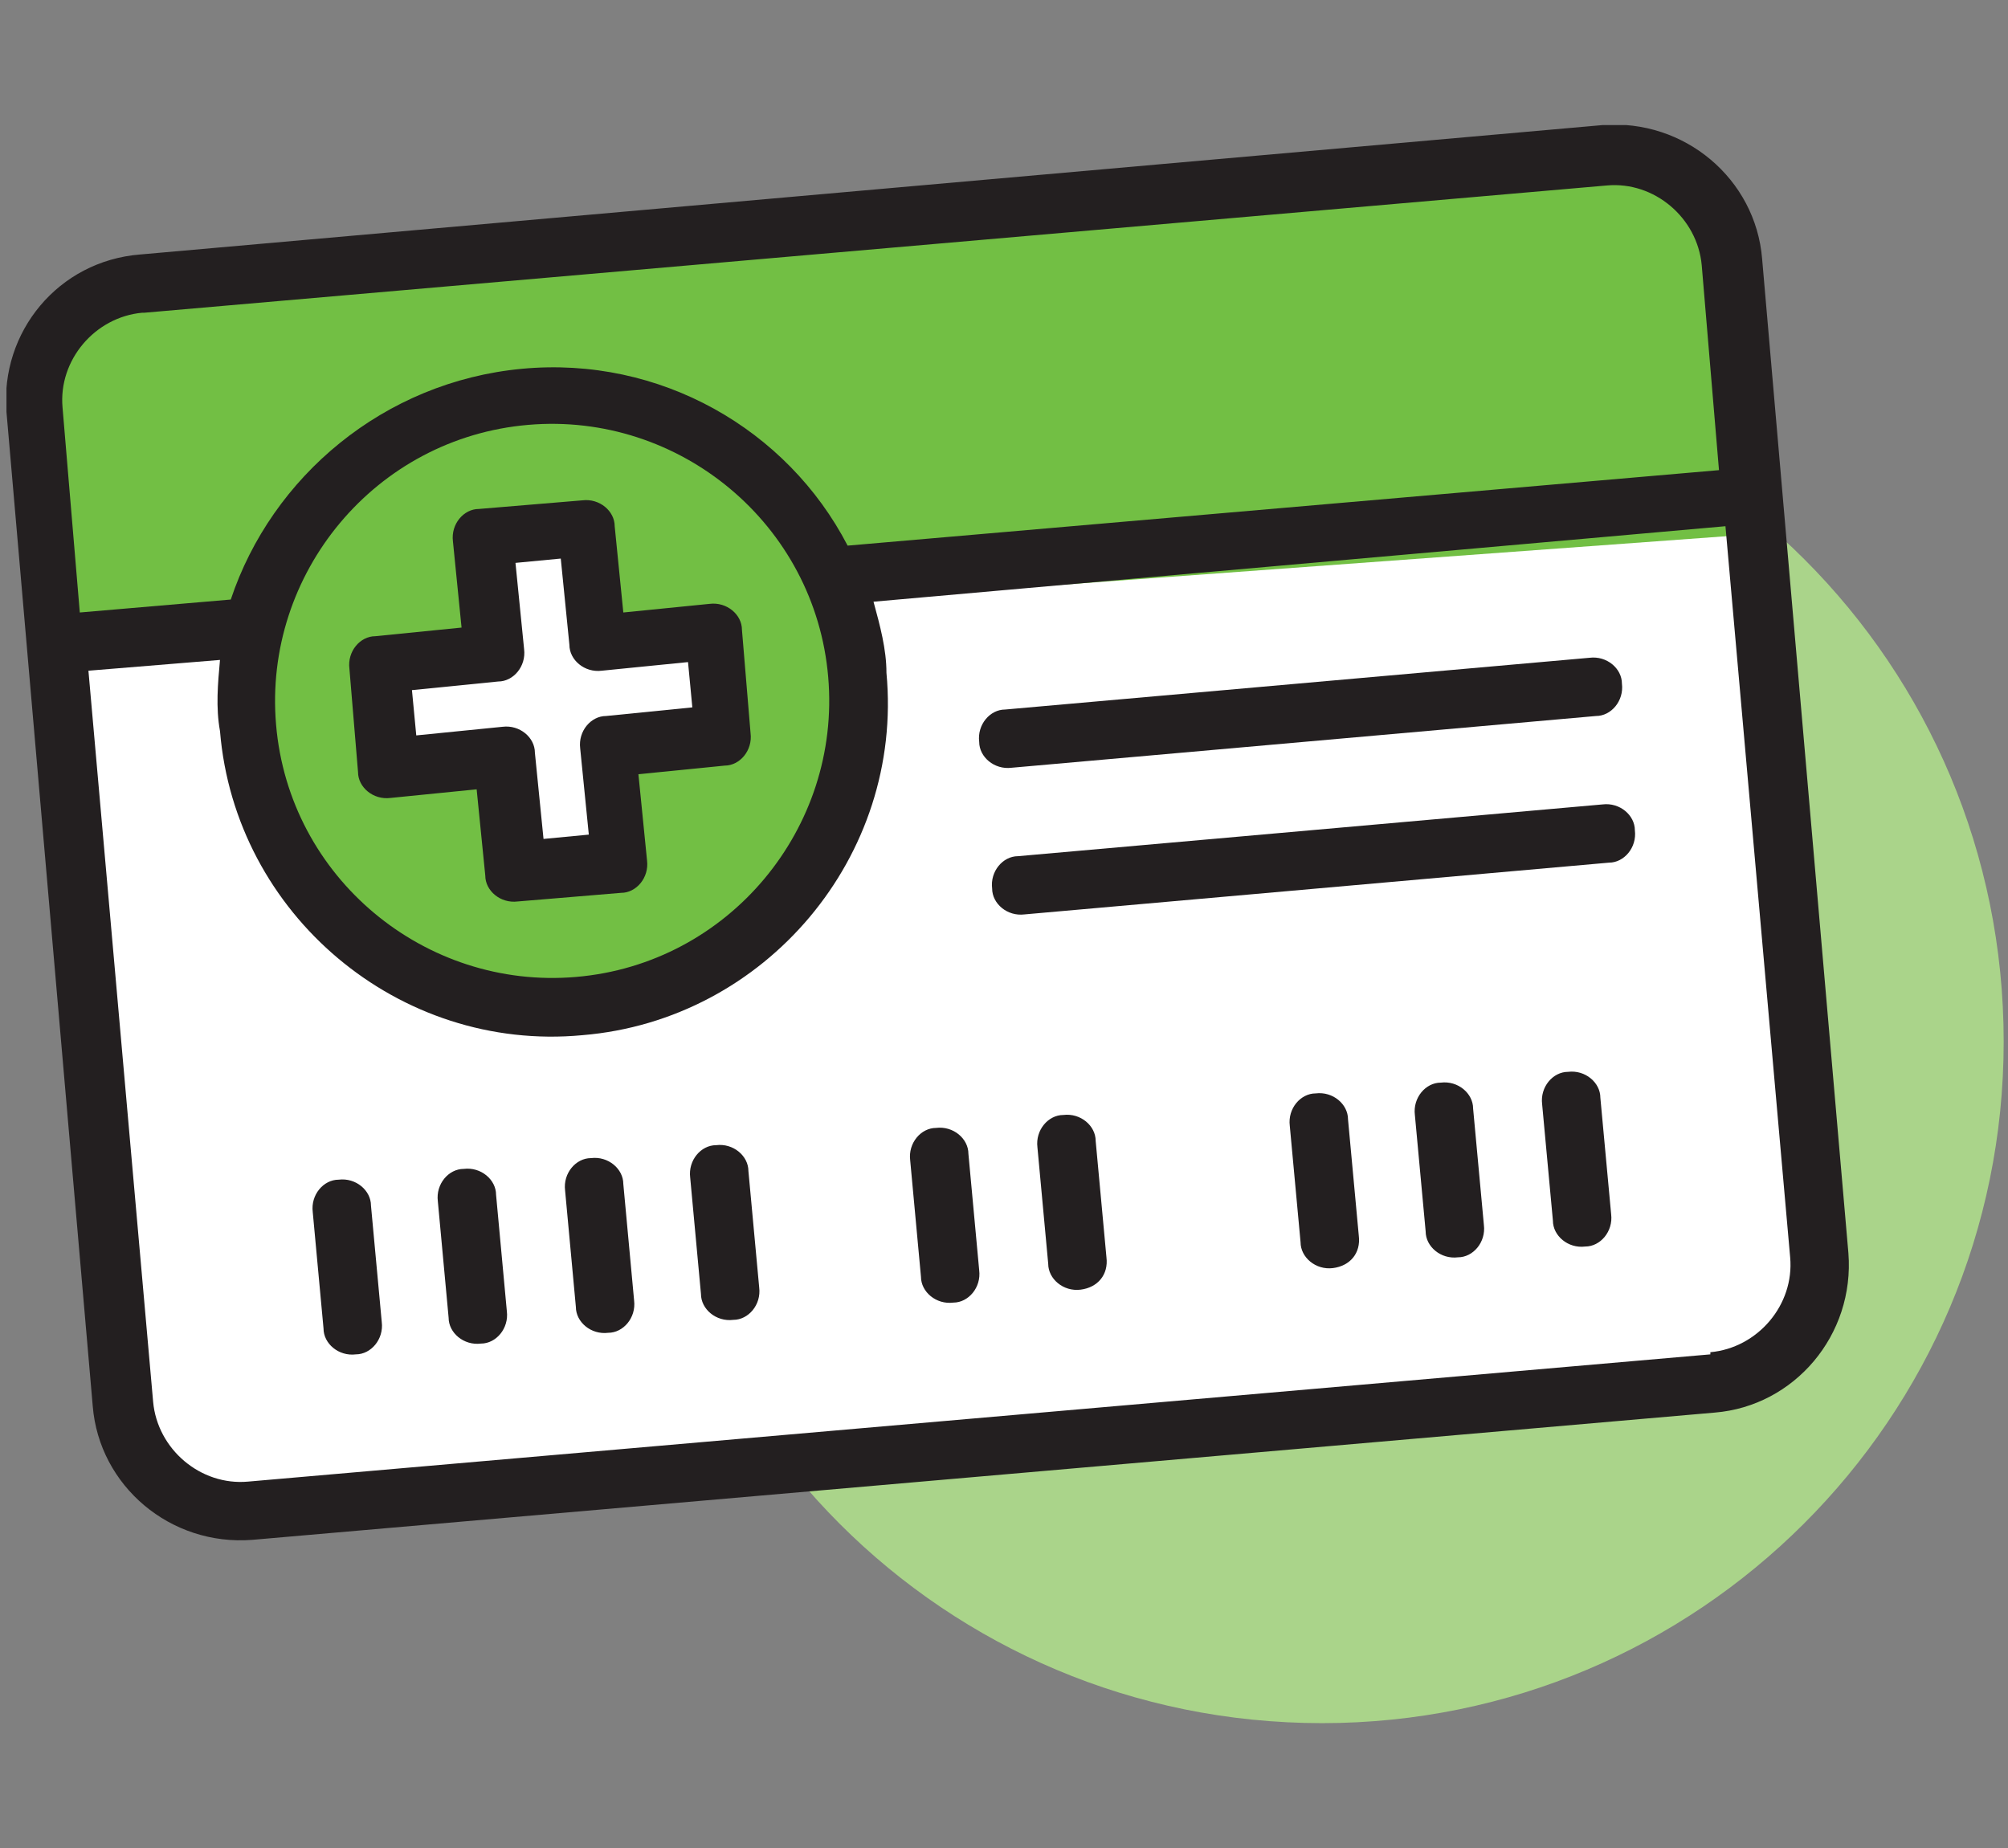 <?xml version="1.0" encoding="UTF-8"?>
<svg id="Layer_1" xmlns="http://www.w3.org/2000/svg" xmlns:xlink="http://www.w3.org/1999/xlink" version="1.1" viewBox="0 0 93.1 85.7">
  <rect x="0" y="0" width="93.1" height="85.7" fill="#808080" stroke="none"/>
  <!-- Generator: Adobe Illustrator 29.3.1, SVG Export Plug-In . SVG Version: 2.1.0 Build 151)  -->
  <defs>
    <style>
      .st0 {
        fill: none;
      }

      .st1 {
        fill: #231f20;
      }

      .st2 {
        clip-path: url(#clippath-1);
      }

      .st3 {
        clip-path: url(#clippath-2);
      }

      .st4 {
        fill: #fff;
      }

      .st5 {
        fill: #72bf44;
      }

      .st6 {
        clip-path: url(#clippath);
      }

      .st7 {
        fill: #aad48a;
      }
    </style>
    <clipPath id="clippath">
      <rect class="st0" x=".3" y="5.8" width="92.6" height="74.1"/>
    </clipPath>
    <clipPath id="clippath-1">
      <rect class="st0" x=".3" y="5.8" width="92.6" height="74.1"/>
    </clipPath>
    <clipPath id="clippath-2">
      <rect class="st0" x=".3" y="5.8" width="92.6" height="74.1"/>
    </clipPath>
  </defs>
  <g class="st6">
    <path class="st7" d="M61.3,79.9c17.4,0,31.6-14.1,31.6-31.6s-14.1-31.6-31.6-31.6-31.6,14.1-31.6,31.6,14.1,31.6,31.6,31.6"/>
  </g>
  <polygon class="st4" points="3.9 33.1 7 67.9 9.6 70.5 15.3 70.5 81.9 64.8 83.5 60.7 82.4 39.3 80.4 23.7 2.9 30 3.9 33.1"/>
  <polygon class="st5" points="2.9 30.5 80.9 24.8 79.3 10.7 75.7 8.1 5.5 13.8 1.3 15.9 2.9 30.5"/>
  <g class="st2">
    <path class="st5" d="M25,46.1c7.9,0,14.3-6.4,14.3-14.3s-6.4-14.3-14.3-14.3-14.3,6.4-14.3,14.3,6.4,14.3,14.3,14.3"/>
  </g>
  <rect class="st4" x="22.6" y="24.5" width="5.7" height="15.6" transform="translate(-2.7 2.3) rotate(-5)"/>
  <rect class="st4" x="17.6" y="29.4" width="15.6" height="5.7" transform="translate(-2.7 2.3) rotate(-5)"/>
  <g class="st3">
    <path class="st1" d="M74.3,5.8L6.5,11.8C2.7,12.1,0,15.4.3,19.1l4,46.1c.3,3.7,3.6,6.5,7.4,6.2l67.8-5.9c3.7-.3,6.5-3.6,6.2-7.4l-4-46.1c-.3-3.7-3.6-6.5-7.4-6.2M6.7,14.5l67.8-5.9c2.2-.2,4.2,1.5,4.4,3.7l.8,9.5-40.4,3.5c-2.8-5.4-8.7-8.8-15.1-8.2-6.4.6-11.6,5-13.5,10.7l-7,.6-.8-9.5c-.2-2.2,1.5-4.2,3.7-4.4M24.5,19.7c7-.6,13.3,4.6,13.9,11.7.6,7-4.6,13.3-11.7,13.9-7,.6-13.3-4.6-13.9-11.7-.6-7,4.6-13.3,11.7-13.9M79.3,62.8l-67.8,5.9c-2.2.2-4.2-1.5-4.4-3.7l-3-33.9,6.1-.5c-.1,1.1-.2,2.2,0,3.3.7,8.5,8.3,14.9,16.8,14.1,8.5-.7,14.9-8.3,14.1-16.8,0-1.1-.3-2.2-.6-3.3l39.5-3.5,3,33.9c.2,2.2-1.5,4.2-3.7,4.4"/>
    <path class="st1" d="M18.1,37l4-.4.4,4c0,.7.7,1.3,1.5,1.2l4.8-.4c.7,0,1.3-.7,1.2-1.5l-.4-4,4-.4c.7,0,1.3-.7,1.2-1.5l-.4-4.8c0-.7-.7-1.3-1.5-1.2l-4,.4-.4-4c0-.7-.7-1.3-1.5-1.2l-4.8.4c-.7,0-1.3.7-1.2,1.5l.4,4-4,.4c-.7,0-1.3.7-1.2,1.5l.4,4.8c0,.7.7,1.3,1.5,1.2M19.1,32l4-.4c.7,0,1.3-.7,1.2-1.5l-.4-4,2.1-.2.4,4c0,.7.7,1.3,1.5,1.2l4-.4.2,2.1-4,.4c-.7,0-1.3.7-1.2,1.5l.4,4-2.1.2-.4-4c0-.7-.7-1.3-1.5-1.2l-4,.4-.2-2.1Z"/>
    <path class="st1" d="M15.7,54.7c-.7,0-1.3.7-1.2,1.5l.5,5.4c0,.7.7,1.3,1.5,1.2.7,0,1.3-.7,1.2-1.5l-.5-5.4c0-.7-.7-1.3-1.5-1.2"/>
    <path class="st1" d="M21.5,54.2c-.7,0-1.3.7-1.2,1.5l.5,5.4c0,.7.7,1.3,1.5,1.2.7,0,1.3-.7,1.2-1.5l-.5-5.4c0-.7-.7-1.3-1.5-1.2"/>
    <path class="st1" d="M27.4,53.7c-.7,0-1.3.7-1.2,1.5l.5,5.4c0,.7.7,1.3,1.5,1.2.7,0,1.3-.7,1.2-1.5l-.5-5.4c0-.7-.7-1.3-1.5-1.2"/>
    <path class="st1" d="M33.2,53.1c-.7,0-1.3.7-1.2,1.5l.5,5.4c0,.7.7,1.3,1.5,1.2.7,0,1.3-.7,1.2-1.5l-.5-5.4c0-.7-.7-1.3-1.5-1.2"/>
    <path class="st1" d="M43.4,52.3c-.7,0-1.3.7-1.2,1.5l.5,5.4c0,.7.7,1.3,1.5,1.2.7,0,1.3-.7,1.2-1.5l-.5-5.4c0-.7-.7-1.3-1.5-1.2"/>
    <path class="st1" d="M49.3,51.7c-.7,0-1.3.7-1.2,1.5l.5,5.4c0,.7.7,1.3,1.5,1.2s1.3-.7,1.2-1.5l-.5-5.4c0-.7-.7-1.3-1.5-1.2"/>
    <path class="st1" d="M61,50.7c-.7,0-1.3.7-1.2,1.5l.5,5.4c0,.7.7,1.3,1.5,1.2s1.3-.7,1.2-1.5l-.5-5.4c0-.7-.7-1.3-1.5-1.2"/>
    <path class="st1" d="M66.8,50.2c-.7,0-1.3.7-1.2,1.5l.5,5.4c0,.7.7,1.3,1.5,1.2.7,0,1.3-.7,1.2-1.5l-.5-5.4c0-.7-.7-1.3-1.5-1.2"/>
    <path class="st1" d="M72.7,49.7c-.7,0-1.3.7-1.2,1.5l.5,5.4c0,.7.7,1.3,1.5,1.2.7,0,1.3-.7,1.2-1.5l-.5-5.4c0-.7-.7-1.3-1.5-1.2"/>
    <path class="st1" d="M73.7,30.5l-27.1,2.4c-.7,0-1.3.7-1.2,1.5,0,.7.7,1.3,1.5,1.2l27.1-2.4c.7,0,1.3-.7,1.2-1.5,0-.7-.7-1.3-1.5-1.2"/>
    <path class="st1" d="M74.3,37.3l-27.1,2.4c-.7,0-1.3.7-1.2,1.5,0,.7.7,1.3,1.5,1.2l27.1-2.4c.7,0,1.3-.7,1.2-1.5,0-.7-.7-1.3-1.5-1.2"/>
  </g>
</svg>